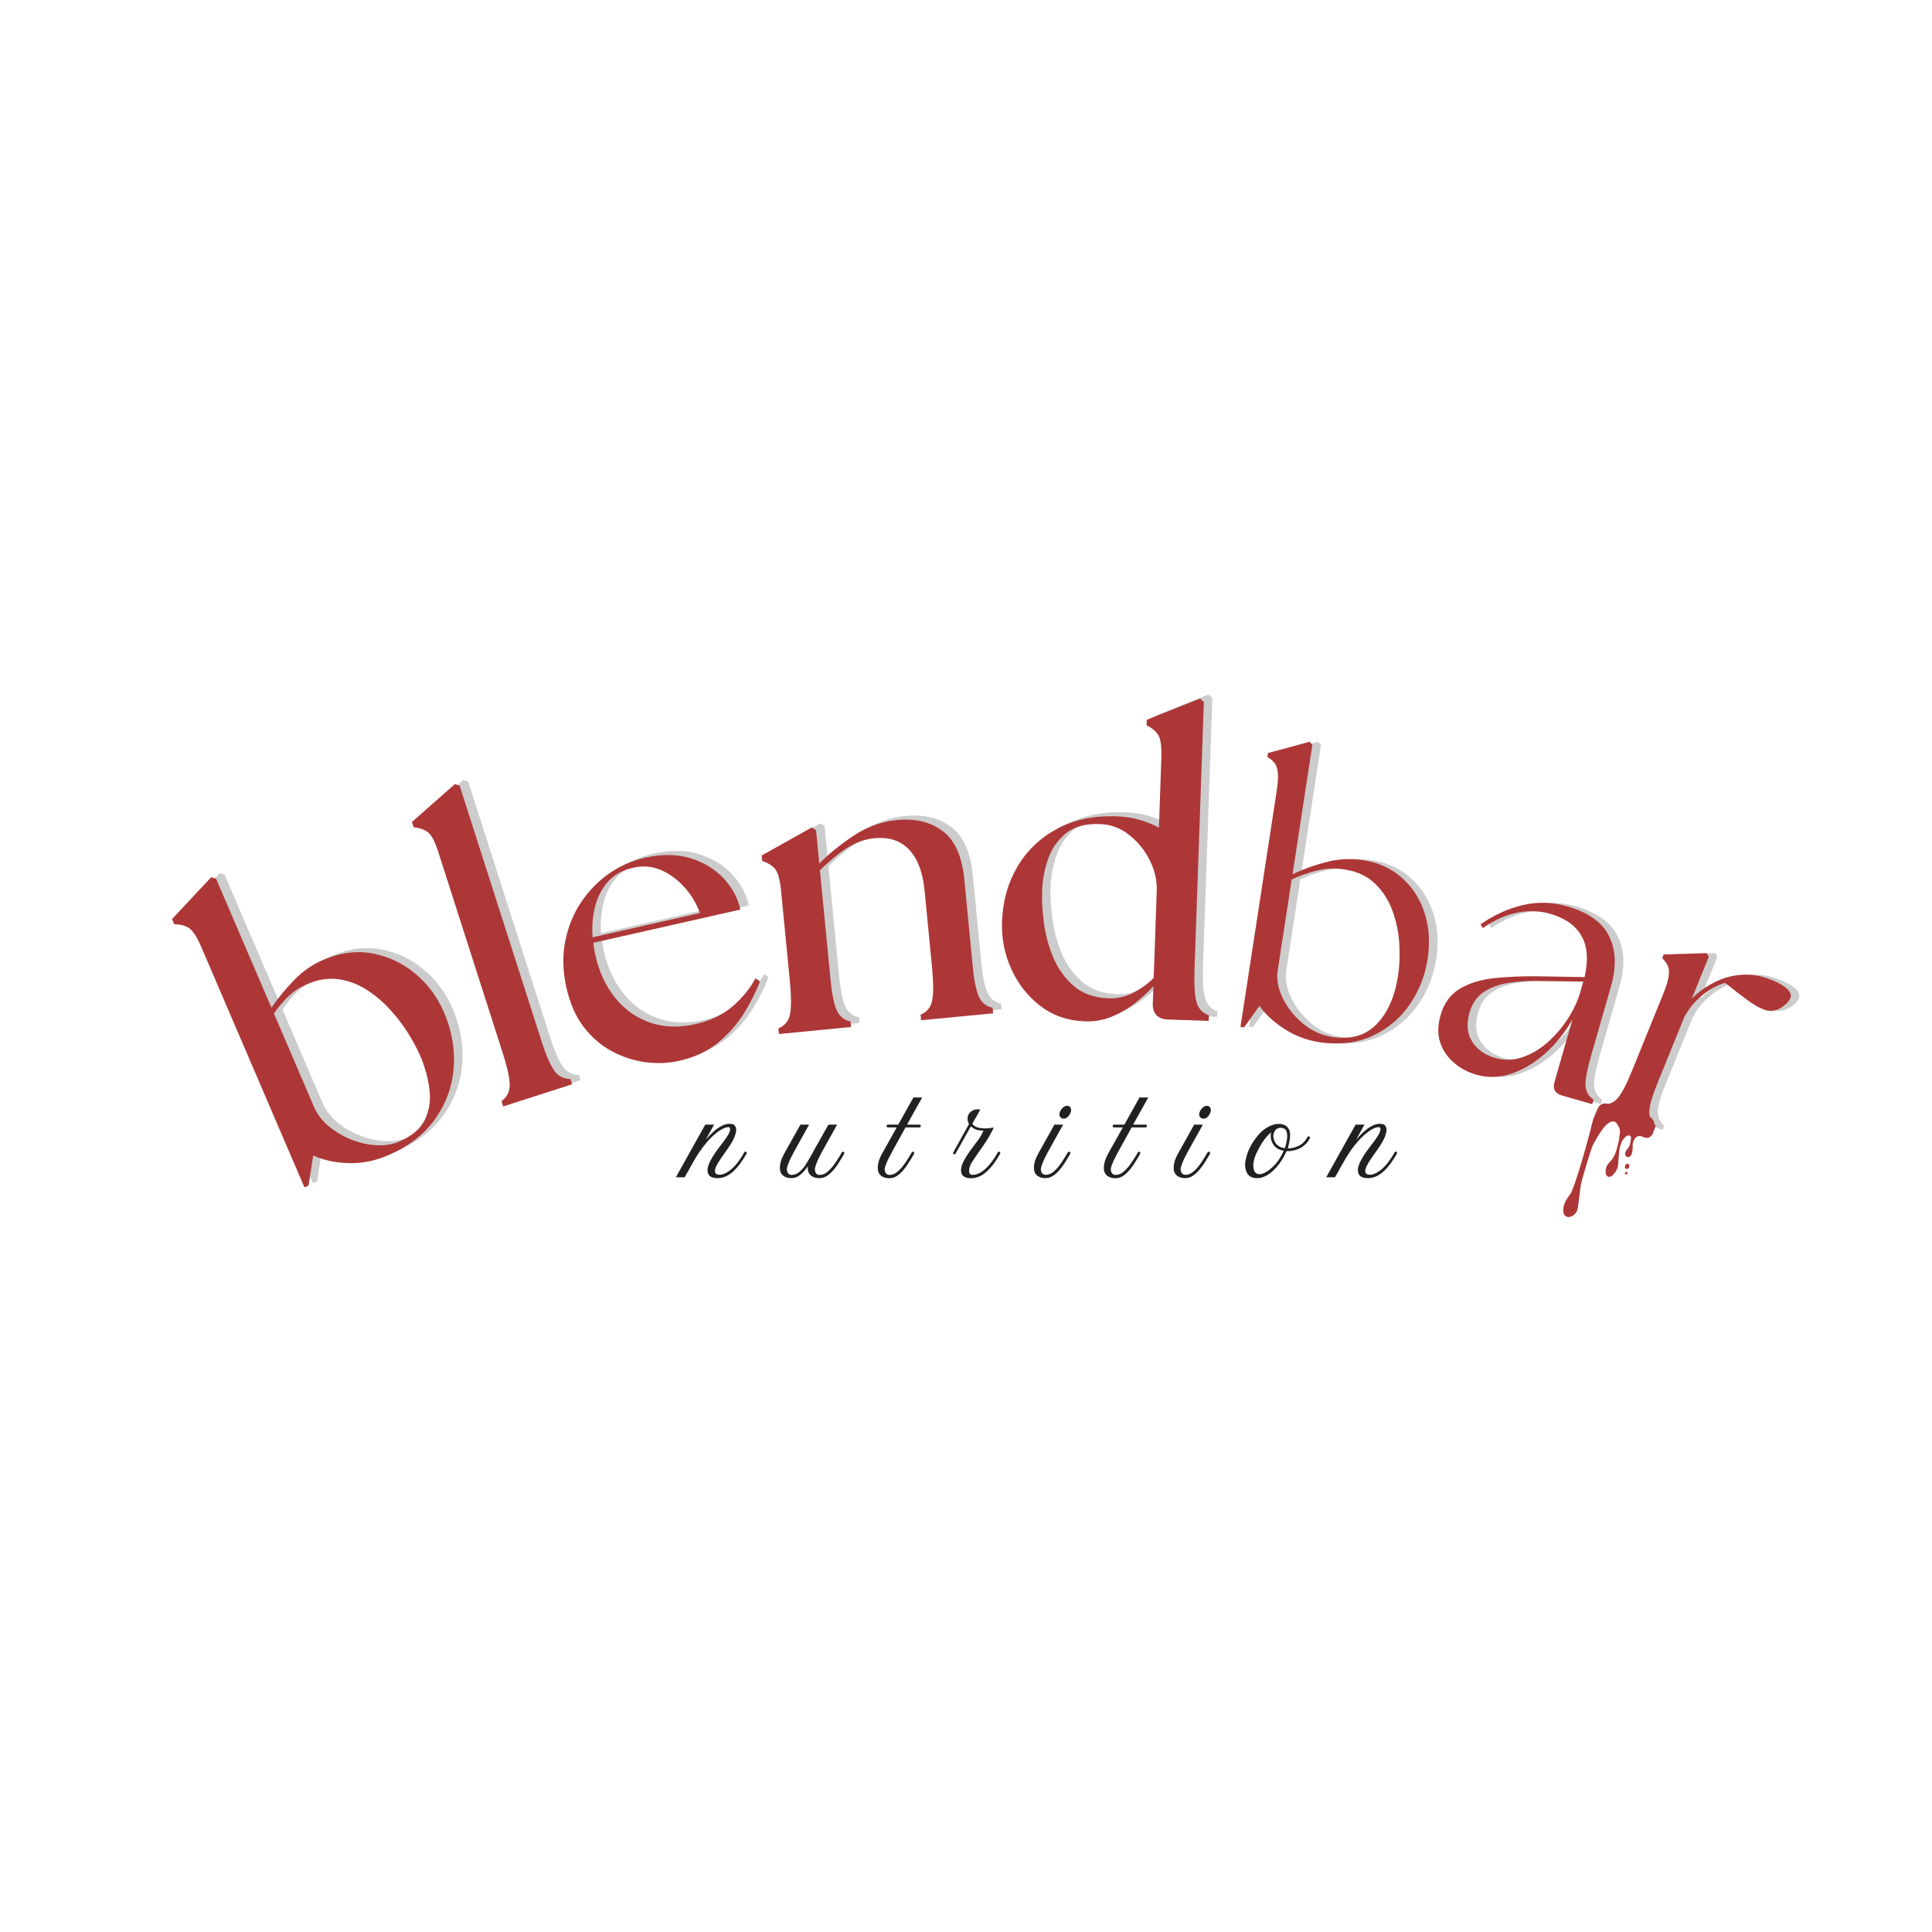 <svg version="1.0" preserveAspectRatio="xMidYMid meet" height="500" viewBox="0 0 375 375" zoomAndPan="magnify" width="500" xmlns:xlink="http://www.w3.org/1999/xlink" xmlns="http://www.w3.org/2000/svg"><defs><filter id="e52255bb1e" height="100%" width="100%" y="0%" x="0%"><feColorMatrix color-interpolation-filters="sRGB" values="0 0 0 0 1 0 0 0 0 1 0 0 0 0 1 0 0 0 1 0"></feColorMatrix></filter><g></g><clipPath id="ce4ade9c9a"><rect height="130" y="0" width="229" x="0"></rect></clipPath><clipPath id="a7b9fe1a79"><rect height="107" y="0" width="136" x="0"></rect></clipPath><mask id="7dfdbecaf8"><g filter="url(#e52255bb1e)"><rect fill-opacity="0.87" height="450" y="-37.5" fill="#000000" width="450" x="-37.5"></rect></g></mask><clipPath id="f0c07312b5"><path clip-rule="nonzero" d="M 0.359 22 L 1 22 L 1 23 L 0.359 23 Z M 0.359 22"></path></clipPath><clipPath id="3df6036b09"><rect height="43" y="0" width="162" x="0"></rect></clipPath><clipPath id="ccf5dfdd67"><path clip-rule="nonzero" d="M 303 214 L 322 214 L 322 237 L 303 237 Z M 303 214"></path></clipPath><clipPath id="8142735d43"><path clip-rule="nonzero" d="M 310.41 213.32 L 321.781 217.156 L 314.113 239.898 L 302.742 236.062 Z M 310.41 213.32"></path></clipPath><clipPath id="b8051e1a9c"><path clip-rule="nonzero" d="M 310.41 213.32 L 321.781 217.156 L 314.113 239.898 L 302.742 236.062 Z M 310.41 213.32"></path></clipPath><clipPath id="86e3814ed1"><path clip-rule="nonzero" d="M 315 225 L 317 225 L 317 227 L 315 227 Z M 315 225"></path></clipPath><clipPath id="f982c9e9b3"><path clip-rule="nonzero" d="M 310.41 213.32 L 321.781 217.156 L 314.113 239.898 L 302.742 236.062 Z M 310.41 213.32"></path></clipPath><clipPath id="c41bb13373"><path clip-rule="nonzero" d="M 310.41 213.32 L 321.781 217.156 L 314.113 239.898 L 302.742 236.062 Z M 310.41 213.32"></path></clipPath><clipPath id="1d55490052"><path clip-rule="nonzero" d="M 315 227 L 316 227 L 316 228 L 315 228 Z M 315 227"></path></clipPath><clipPath id="061ef25864"><path clip-rule="nonzero" d="M 310.41 213.32 L 321.781 217.156 L 314.113 239.898 L 302.742 236.062 Z M 310.41 213.32"></path></clipPath><clipPath id="0c351c7604"><path clip-rule="nonzero" d="M 310.41 213.32 L 321.781 217.156 L 314.113 239.898 L 302.742 236.062 Z M 310.41 213.32"></path></clipPath></defs><g transform="matrix(1, 0, 0, 1, 26, 121)"><g clip-path="url(#ce4ade9c9a)"><g fill-opacity="0.2" fill="#000000"><g transform="translate(30.133, 110.654)"><g><path d="M 20.844 -8.203 C 18.281 -7.109 15.707 -6.602 13.125 -6.688 C 10.539 -6.77 8.27 -7.266 6.312 -8.172 L 5.406 -2.312 L 4.609 -1.984 L -15.391 -48.594 C -16.285 -50.676 -17.125 -51.941 -17.906 -52.391 C -18.695 -52.836 -19.617 -53.062 -20.672 -53.062 L -21.094 -54.047 L -13.5 -62.172 L -12.547 -61.906 L -1.797 -36.859 C -0.484 -38.773 1 -40.578 2.656 -42.266 C 4.312 -43.953 6.156 -45.234 8.188 -46.109 C 11.539 -47.547 14.77 -47.969 17.875 -47.375 C 20.988 -46.781 23.754 -45.461 26.172 -43.422 C 28.598 -41.379 30.441 -38.883 31.703 -35.938 C 33.242 -32.352 33.867 -28.75 33.578 -25.125 C 33.285 -21.5 32.07 -18.191 29.938 -15.203 C 27.801 -12.223 24.77 -9.891 20.844 -8.203 Z M 6.484 -17.562 C 7.078 -16.188 8.008 -14.961 9.281 -13.891 C 10.551 -12.816 11.988 -11.953 13.594 -11.297 C 15.195 -10.648 16.828 -10.273 18.484 -10.172 C 20.148 -10.066 21.648 -10.297 22.984 -10.859 C 25.484 -11.93 27.16 -13.367 28.016 -15.172 C 28.867 -16.973 29.148 -18.957 28.859 -21.125 C 28.578 -23.289 27.977 -25.441 27.062 -27.578 C 26.508 -28.848 25.738 -30.281 24.75 -31.875 C 23.758 -33.469 22.57 -35.02 21.188 -36.531 C 19.812 -38.039 18.281 -39.328 16.594 -40.391 C 14.906 -41.461 13.094 -42.129 11.156 -42.391 C 9.227 -42.648 7.203 -42.32 5.078 -41.406 C 3.754 -40.844 2.57 -40.07 1.531 -39.094 C 0.5 -38.113 -0.445 -36.992 -1.312 -35.734 Z M 6.484 -17.562"></path></g></g></g><g fill-opacity="0.2" fill="#000000"><g transform="translate(71.114, 93.666)"><g><path d="M 2.203 -0.703 L 1.875 -1.734 C 2.977 -2.523 3.508 -3.602 3.469 -4.969 C 3.438 -6.344 2.992 -8.352 2.141 -11 L -10.344 -49.953 C -11.031 -52.117 -11.738 -53.457 -12.469 -53.969 C -13.207 -54.488 -14.109 -54.797 -15.172 -54.891 L -15.5 -55.922 L -7.156 -63.281 L -6.234 -62.938 L 9.641 -13.391 C 10.492 -10.742 11.305 -8.852 12.078 -7.719 C 12.848 -6.594 13.906 -6.031 15.25 -6.031 L 15.578 -5 Z M 2.203 -0.703"></path></g></g></g><g fill-opacity="0.2" fill="#000000"><g transform="translate(87.218, 87.905)"><g><path d="M 20.344 -3.812 C 18.238 -3.332 16.062 -3.234 13.812 -3.516 C 11.562 -3.805 9.383 -4.504 7.281 -5.609 C 5.188 -6.711 3.352 -8.273 1.781 -10.297 C 0.219 -12.316 -0.91 -14.859 -1.609 -17.922 C -2.336 -21.141 -2.422 -24.156 -1.859 -26.969 C -1.305 -29.789 -0.285 -32.316 1.203 -34.547 C 2.703 -36.785 4.508 -38.645 6.625 -40.125 C 8.75 -41.602 11.039 -42.625 13.5 -43.188 C 16.914 -43.957 19.93 -43.926 22.547 -43.094 C 25.16 -42.258 27.289 -40.945 28.938 -39.156 C 30.582 -37.363 31.648 -35.363 32.141 -33.156 L 3.609 -26.703 C 3.648 -26.285 3.703 -25.875 3.766 -25.469 C 3.836 -25.062 3.914 -24.66 4 -24.266 C 4.738 -20.992 6.039 -18.219 7.906 -15.938 C 9.77 -13.664 12.031 -12.082 14.688 -11.188 C 17.344 -10.289 20.254 -10.203 23.422 -10.922 C 26.223 -11.547 28.578 -12.656 30.484 -14.25 C 32.398 -15.844 33.93 -17.695 35.078 -19.812 L 35.938 -19.219 C 35.176 -17.195 34.141 -15.129 32.828 -13.016 C 31.516 -10.898 29.832 -9 27.781 -7.312 C 25.738 -5.633 23.258 -4.469 20.344 -3.812 Z M 3.453 -27.766 L 24.297 -32.484 C 23.547 -34.473 22.488 -36.195 21.125 -37.656 C 19.758 -39.125 18.25 -40.195 16.594 -40.875 C 14.938 -41.551 13.227 -41.691 11.469 -41.297 C 9.352 -40.867 7.68 -39.961 6.453 -38.578 C 5.234 -37.203 4.391 -35.566 3.922 -33.672 C 3.461 -31.773 3.305 -29.805 3.453 -27.766 Z M 3.453 -27.766"></path></g></g></g><g fill-opacity="0.2" fill="#000000"><g transform="translate(124.704, 79.111)"><g><path d="M 2.141 -0.203 L 2.031 -1.281 C 3.289 -1.812 4.047 -2.75 4.297 -4.094 C 4.547 -5.438 4.539 -7.492 4.281 -10.266 L 2.562 -27.938 C 2.352 -30.188 1.941 -31.645 1.328 -32.312 C 0.723 -32.977 -0.086 -33.469 -1.109 -33.781 L -1.203 -34.859 L 8.516 -40.297 L 9.344 -39.766 L 9.969 -33.297 C 11.906 -35.242 14.16 -37.066 16.734 -38.766 C 19.305 -40.461 22.078 -41.453 25.047 -41.734 C 28.586 -42.078 31.539 -41.367 33.906 -39.609 C 36.281 -37.848 37.688 -34.711 38.125 -30.203 L 39.719 -13.688 C 39.977 -10.914 40.363 -8.895 40.875 -7.625 C 41.395 -6.352 42.305 -5.578 43.609 -5.297 L 43.719 -4.219 L 29.734 -2.875 L 29.625 -3.953 C 30.883 -4.484 31.641 -5.422 31.891 -6.766 C 32.141 -8.109 32.133 -10.164 31.875 -12.938 L 30.406 -28.078 C 30.07 -31.555 29.082 -34.18 27.438 -35.953 C 25.789 -37.734 23.531 -38.484 20.656 -38.203 C 18.875 -38.035 17.148 -37.43 15.484 -36.391 C 13.828 -35.348 12.031 -33.883 10.094 -32 L 12.125 -11.031 C 12.383 -8.258 12.77 -6.238 13.281 -4.969 C 13.801 -3.695 14.719 -2.922 16.031 -2.641 L 16.141 -1.562 Z M 2.141 -0.203"></path></g></g></g><g fill-opacity="0.2" fill="#000000"><g transform="translate(167.13, 74.857)"><g><path d="M 18.797 1.578 C 15.547 1.41 12.719 0.383 10.312 -1.5 C 7.914 -3.383 6.07 -5.766 4.781 -8.641 C 3.488 -11.516 2.898 -14.547 3.016 -17.734 C 3.148 -21.703 4.133 -25.25 5.969 -28.375 C 7.801 -31.508 10.359 -33.969 13.641 -35.75 C 16.922 -37.539 20.801 -38.359 25.281 -38.203 C 26.926 -38.141 28.426 -37.906 29.781 -37.5 C 31.133 -37.102 32.363 -36.602 33.469 -36 L 33.938 -49.562 C 34.008 -51.832 33.789 -53.336 33.281 -54.078 C 32.77 -54.816 32.035 -55.41 31.078 -55.859 L 31.109 -56.938 L 41.438 -61.062 L 42.188 -60.422 L 40.375 -8.422 C 40.281 -5.641 40.398 -3.582 40.734 -2.25 C 41.078 -0.926 41.883 -0.035 43.156 0.422 L 43.125 1.5 L 35.266 1.234 C 33.203 1.16 32.207 0.094 32.281 -1.969 L 32.391 -5.203 C 31.379 -4.109 30.188 -3.02 28.812 -1.938 C 27.438 -0.852 25.91 0.031 24.234 0.719 C 22.555 1.406 20.742 1.691 18.797 1.578 Z M 10.797 -23.734 C 10.723 -21.879 10.844 -19.785 11.156 -17.453 C 11.469 -15.117 12.082 -12.867 13 -10.703 C 13.926 -8.547 15.25 -6.727 16.969 -5.25 C 18.695 -3.77 20.953 -2.977 23.734 -2.875 C 25.43 -2.82 27.016 -3.18 28.484 -3.953 C 29.961 -4.723 31.285 -5.68 32.453 -6.828 L 33.047 -23.875 C 33.109 -25.781 32.66 -27.703 31.703 -29.641 C 30.742 -31.578 29.422 -33.219 27.734 -34.562 C 26.055 -35.914 24.133 -36.629 21.969 -36.703 C 19.133 -36.797 16.926 -36.176 15.344 -34.844 C 13.758 -33.52 12.617 -31.848 11.922 -29.828 C 11.234 -27.816 10.859 -25.785 10.797 -23.734 Z M 10.797 -23.734"></path></g></g></g><g fill-opacity="1" fill="#ad3737"><g transform="translate(28.481, 111.449)"><g><path d="M 20.844 -8.203 C 18.281 -7.109 15.707 -6.602 13.125 -6.688 C 10.539 -6.77 8.27 -7.266 6.312 -8.172 L 5.406 -2.312 L 4.609 -1.984 L -15.391 -48.594 C -16.285 -50.676 -17.125 -51.941 -17.906 -52.391 C -18.695 -52.836 -19.617 -53.062 -20.672 -53.062 L -21.094 -54.047 L -13.5 -62.172 L -12.547 -61.906 L -1.797 -36.859 C -0.484 -38.773 1 -40.578 2.656 -42.266 C 4.312 -43.953 6.156 -45.234 8.188 -46.109 C 11.539 -47.547 14.77 -47.969 17.875 -47.375 C 20.988 -46.781 23.754 -45.461 26.172 -43.422 C 28.598 -41.379 30.441 -38.883 31.703 -35.938 C 33.242 -32.352 33.867 -28.75 33.578 -25.125 C 33.285 -21.5 32.07 -18.191 29.938 -15.203 C 27.801 -12.223 24.77 -9.891 20.844 -8.203 Z M 6.484 -17.562 C 7.078 -16.188 8.008 -14.961 9.281 -13.891 C 10.551 -12.816 11.988 -11.953 13.594 -11.297 C 15.195 -10.648 16.828 -10.273 18.484 -10.172 C 20.148 -10.066 21.648 -10.297 22.984 -10.859 C 25.484 -11.93 27.16 -13.367 28.016 -15.172 C 28.867 -16.973 29.148 -18.957 28.859 -21.125 C 28.578 -23.289 27.977 -25.441 27.062 -27.578 C 26.508 -28.848 25.738 -30.281 24.75 -31.875 C 23.758 -33.469 22.57 -35.02 21.188 -36.531 C 19.812 -38.039 18.281 -39.328 16.594 -40.391 C 14.906 -41.461 13.094 -42.129 11.156 -42.391 C 9.227 -42.648 7.203 -42.32 5.078 -41.406 C 3.754 -40.844 2.57 -40.07 1.531 -39.094 C 0.5 -38.113 -0.445 -36.992 -1.312 -35.734 Z M 6.484 -17.562"></path></g></g></g><g fill-opacity="1" fill="#ad3737"><g transform="translate(69.462, 94.462)"><g><path d="M 2.203 -0.703 L 1.875 -1.734 C 2.977 -2.523 3.508 -3.602 3.469 -4.969 C 3.438 -6.344 2.992 -8.352 2.141 -11 L -10.344 -49.953 C -11.031 -52.117 -11.738 -53.457 -12.469 -53.969 C -13.207 -54.488 -14.109 -54.797 -15.172 -54.891 L -15.5 -55.922 L -7.156 -63.281 L -6.234 -62.938 L 9.641 -13.391 C 10.492 -10.742 11.305 -8.852 12.078 -7.719 C 12.848 -6.594 13.906 -6.031 15.25 -6.031 L 15.578 -5 Z M 2.203 -0.703"></path></g></g></g><g fill-opacity="1" fill="#ad3737"><g transform="translate(85.566, 88.7)"><g><path d="M 20.344 -3.812 C 18.238 -3.332 16.062 -3.234 13.812 -3.516 C 11.562 -3.805 9.383 -4.504 7.281 -5.609 C 5.188 -6.711 3.352 -8.273 1.781 -10.297 C 0.219 -12.316 -0.91 -14.859 -1.609 -17.922 C -2.336 -21.141 -2.422 -24.156 -1.859 -26.969 C -1.305 -29.789 -0.285 -32.316 1.203 -34.547 C 2.703 -36.785 4.508 -38.645 6.625 -40.125 C 8.75 -41.602 11.039 -42.625 13.5 -43.188 C 16.914 -43.957 19.93 -43.926 22.547 -43.094 C 25.16 -42.258 27.289 -40.945 28.938 -39.156 C 30.582 -37.363 31.648 -35.363 32.141 -33.156 L 3.609 -26.703 C 3.648 -26.285 3.703 -25.875 3.766 -25.469 C 3.836 -25.062 3.914 -24.66 4 -24.266 C 4.738 -20.992 6.039 -18.219 7.906 -15.938 C 9.77 -13.664 12.031 -12.082 14.688 -11.188 C 17.344 -10.289 20.254 -10.203 23.422 -10.922 C 26.223 -11.547 28.578 -12.656 30.484 -14.25 C 32.398 -15.844 33.93 -17.695 35.078 -19.812 L 35.938 -19.219 C 35.176 -17.195 34.141 -15.129 32.828 -13.016 C 31.516 -10.898 29.832 -9 27.781 -7.312 C 25.738 -5.633 23.258 -4.469 20.344 -3.812 Z M 3.453 -27.766 L 24.297 -32.484 C 23.547 -34.473 22.488 -36.195 21.125 -37.656 C 19.758 -39.125 18.25 -40.195 16.594 -40.875 C 14.938 -41.551 13.227 -41.691 11.469 -41.297 C 9.352 -40.867 7.68 -39.961 6.453 -38.578 C 5.234 -37.203 4.391 -35.566 3.922 -33.672 C 3.461 -31.773 3.305 -29.805 3.453 -27.766 Z M 3.453 -27.766"></path></g></g></g><g fill-opacity="1" fill="#ad3737"><g transform="translate(123.052, 79.906)"><g><path d="M 2.141 -0.203 L 2.031 -1.281 C 3.289 -1.812 4.047 -2.75 4.297 -4.094 C 4.547 -5.438 4.539 -7.492 4.281 -10.266 L 2.562 -27.938 C 2.352 -30.188 1.941 -31.645 1.328 -32.312 C 0.723 -32.977 -0.086 -33.469 -1.109 -33.781 L -1.203 -34.859 L 8.516 -40.297 L 9.344 -39.766 L 9.969 -33.297 C 11.906 -35.242 14.16 -37.066 16.734 -38.766 C 19.305 -40.461 22.078 -41.453 25.047 -41.734 C 28.586 -42.078 31.539 -41.367 33.906 -39.609 C 36.281 -37.848 37.688 -34.711 38.125 -30.203 L 39.719 -13.688 C 39.977 -10.914 40.363 -8.895 40.875 -7.625 C 41.395 -6.352 42.305 -5.578 43.609 -5.297 L 43.719 -4.219 L 29.734 -2.875 L 29.625 -3.953 C 30.883 -4.484 31.641 -5.422 31.891 -6.766 C 32.141 -8.109 32.133 -10.164 31.875 -12.938 L 30.406 -28.078 C 30.07 -31.555 29.082 -34.18 27.438 -35.953 C 25.789 -37.734 23.531 -38.484 20.656 -38.203 C 18.875 -38.035 17.148 -37.43 15.484 -36.391 C 13.828 -35.348 12.031 -33.883 10.094 -32 L 12.125 -11.031 C 12.383 -8.258 12.77 -6.238 13.281 -4.969 C 13.801 -3.695 14.719 -2.922 16.031 -2.641 L 16.141 -1.562 Z M 2.141 -0.203"></path></g></g></g><g fill-opacity="1" fill="#ad3737"><g transform="translate(165.478, 75.652)"><g><path d="M 18.797 1.578 C 15.547 1.41 12.719 0.383 10.312 -1.5 C 7.914 -3.383 6.07 -5.766 4.781 -8.641 C 3.488 -11.516 2.898 -14.547 3.016 -17.734 C 3.148 -21.703 4.133 -25.25 5.969 -28.375 C 7.801 -31.508 10.359 -33.969 13.641 -35.75 C 16.922 -37.539 20.801 -38.359 25.281 -38.203 C 26.926 -38.141 28.426 -37.906 29.781 -37.5 C 31.133 -37.102 32.363 -36.602 33.469 -36 L 33.938 -49.562 C 34.008 -51.832 33.789 -53.336 33.281 -54.078 C 32.77 -54.816 32.035 -55.41 31.078 -55.859 L 31.109 -56.938 L 41.438 -61.062 L 42.188 -60.422 L 40.375 -8.422 C 40.281 -5.641 40.398 -3.582 40.734 -2.25 C 41.078 -0.926 41.883 -0.035 43.156 0.422 L 43.125 1.5 L 35.266 1.234 C 33.203 1.16 32.207 0.094 32.281 -1.969 L 32.391 -5.203 C 31.379 -4.109 30.188 -3.02 28.812 -1.938 C 27.438 -0.852 25.91 0.031 24.234 0.719 C 22.555 1.406 20.742 1.691 18.797 1.578 Z M 10.797 -23.734 C 10.723 -21.879 10.844 -19.785 11.156 -17.453 C 11.469 -15.117 12.082 -12.867 13 -10.703 C 13.926 -8.547 15.25 -6.727 16.969 -5.25 C 18.695 -3.77 20.953 -2.977 23.734 -2.875 C 25.43 -2.82 27.016 -3.18 28.484 -3.953 C 29.961 -4.723 31.285 -5.68 32.453 -6.828 L 33.047 -23.875 C 33.109 -25.781 32.66 -27.703 31.703 -29.641 C 30.742 -31.578 29.422 -33.219 27.734 -34.562 C 26.055 -35.914 24.133 -36.629 21.969 -36.703 C 19.133 -36.797 16.926 -36.176 15.344 -34.844 C 13.758 -33.52 12.617 -31.848 11.922 -29.828 C 11.234 -27.816 10.859 -25.785 10.797 -23.734 Z M 10.797 -23.734"></path></g></g></g></g></g><g transform="matrix(1, 0, 0, 1, 225, 137)"><g clip-path="url(#a7b9fe1a79)"><g fill-opacity="0.2" fill="#000000"><g transform="translate(12.6, 61.549)"><g><path d="M 20.234 3.75 C 17.648 3.352 15.316 2.461 13.234 1.078 C 11.148 -0.305 9.582 -1.77 8.531 -3.312 L 5.547 0.859 L 4.844 0.75 L 11.844 -44.828 C 12.094 -46.441 12.176 -47.672 12.094 -48.516 C 12.02 -49.359 11.816 -49.992 11.484 -50.422 C 11.148 -50.859 10.676 -51.266 10.062 -51.641 L 10.188 -52.391 L 18.25 -54.578 L 18.797 -53.984 L 14.953 -28.875 C 16.984 -29.844 19.172 -30.629 21.516 -31.234 C 23.859 -31.848 26.238 -31.969 28.656 -31.594 C 31.602 -31.145 34.098 -30.016 36.141 -28.203 C 38.191 -26.398 39.664 -24.129 40.562 -21.391 C 41.469 -18.648 41.664 -15.633 41.156 -12.344 C 40.664 -9.156 39.508 -6.234 37.688 -3.578 C 35.863 -0.922 33.469 1.098 30.5 2.484 C 27.539 3.879 24.117 4.301 20.234 3.75 Z M 12.062 -10.141 C 11.812 -8.473 12.133 -6.707 13.031 -4.844 C 13.926 -2.988 15.219 -1.348 16.906 0.078 C 18.602 1.504 20.52 2.383 22.656 2.719 C 26.258 3.27 29.129 2.441 31.266 0.234 C 33.41 -1.973 34.797 -5.086 35.422 -9.109 C 35.723 -11.055 35.805 -13.141 35.672 -15.359 C 35.535 -17.578 35.094 -19.711 34.344 -21.766 C 33.594 -23.828 32.461 -25.586 30.953 -27.047 C 29.453 -28.504 27.477 -29.422 25.031 -29.797 C 23.227 -30.078 21.469 -30.008 19.75 -29.594 C 18.031 -29.176 16.375 -28.594 14.781 -27.844 Z M 12.062 -10.141"></path></g></g></g><g fill-opacity="0.2" fill="#000000"><g transform="translate(51.581, 67.535)"><g><path d="M 28.266 8.094 C 26.91 7.707 26.426 6.836 26.812 5.484 L 30.297 -6.656 C 28.836 -4.094 27.066 -1.891 24.984 -0.047 C 22.91 1.785 20.727 3.086 18.438 3.859 C 16.145 4.629 13.875 4.695 11.625 4.062 C 9.957 3.582 8.5 2.797 7.25 1.703 C 6 0.609 5.117 -0.707 4.609 -2.25 C 4.109 -3.801 4.141 -5.551 4.703 -7.5 C 5.367 -9.832 6.613 -11.539 8.438 -12.625 C 10.258 -13.707 12.461 -14.391 15.047 -14.672 C 17.629 -14.953 20.348 -15.07 23.203 -15.031 L 32.656 -14.875 C 33.414 -18.219 33.207 -20.895 32.031 -22.906 C 30.863 -24.926 28.844 -26.348 25.969 -27.172 C 23.938 -27.754 21.828 -27.832 19.641 -27.406 C 17.453 -26.988 15.207 -25.988 12.906 -24.406 L 12.453 -25.125 C 15.078 -26.945 17.805 -28.191 20.641 -28.859 C 23.484 -29.535 26.367 -29.453 29.297 -28.609 C 33.391 -27.441 36.098 -25.508 37.422 -22.812 C 38.742 -20.125 38.859 -16.867 37.766 -13.047 L 33.891 0.453 C 33.109 3.191 32.758 5.129 32.844 6.266 C 32.938 7.41 33.453 8.289 34.391 8.906 L 34.141 9.781 Z M 10.297 -7.922 C 9.672 -5.723 9.859 -3.859 10.859 -2.328 C 11.859 -0.797 13.32 0.242 15.25 0.797 C 17.051 1.316 18.828 1.273 20.578 0.672 C 22.328 0.078 23.953 -0.879 25.453 -2.203 C 26.953 -3.523 28.258 -5.047 29.375 -6.766 C 30.5 -8.492 31.316 -10.234 31.828 -11.984 L 32.359 -13.875 L 32.406 -14.016 L 23.25 -14.141 C 21.457 -14.16 19.656 -14.031 17.844 -13.75 C 16.031 -13.469 14.453 -12.883 13.109 -12 C 11.766 -11.125 10.828 -9.766 10.297 -7.922 Z M 10.297 -7.922"></path></g></g></g><g fill-opacity="0.2" fill="#000000"><g transform="translate(85.356, 77.313)"><g><path d="M 2.078 0.844 L 2.422 0 C 3.547 0.102 4.488 -0.266 5.25 -1.109 C 6.02 -1.953 6.945 -3.695 8.031 -6.344 L 14.109 -21.312 C 14.723 -22.832 15.086 -24.008 15.203 -24.844 C 15.316 -25.676 15.258 -26.344 15.031 -26.844 C 14.812 -27.344 14.445 -27.848 13.938 -28.359 L 14.234 -29.062 L 22.578 -29.312 L 22.984 -28.609 L 19.688 -20.484 C 20.719 -21.523 21.875 -22.414 23.156 -23.156 C 24.445 -23.906 25.707 -24.43 26.938 -24.734 C 28.238 -25.066 29.566 -25.195 30.922 -25.125 C 32.285 -25.051 33.75 -24.695 35.312 -24.062 C 36.613 -23.531 37.582 -22.957 38.219 -22.344 C 38.852 -21.738 39.051 -21.148 38.812 -20.578 C 38.531 -19.891 37.875 -19.238 36.844 -18.625 C 35.812 -18.008 34.707 -17.941 33.531 -18.422 C 32.664 -18.766 31.633 -19.367 30.438 -20.234 C 29.25 -21.098 27.82 -22.203 26.156 -23.547 C 25.375 -23.348 24.461 -22.941 23.422 -22.328 C 22.391 -21.723 21.426 -20.969 20.531 -20.062 C 19.633 -19.156 18.93 -18.203 18.422 -17.203 L 18.359 -17.219 L 13.109 -4.281 C 12.023 -1.633 11.469 0.254 11.438 1.391 C 11.406 2.535 11.82 3.461 12.688 4.172 L 12.344 5.016 Z M 2.078 0.844"></path></g></g></g><g fill-opacity="1" fill="#ad3737"><g transform="translate(10.933, 61.554)"><g><path d="M 20.234 3.75 C 17.648 3.352 15.316 2.461 13.234 1.078 C 11.148 -0.305 9.582 -1.77 8.531 -3.312 L 5.547 0.859 L 4.844 0.75 L 11.844 -44.828 C 12.094 -46.441 12.176 -47.672 12.094 -48.516 C 12.02 -49.359 11.816 -49.992 11.484 -50.422 C 11.148 -50.859 10.676 -51.266 10.062 -51.641 L 10.188 -52.391 L 18.25 -54.578 L 18.797 -53.984 L 14.953 -28.875 C 16.984 -29.844 19.172 -30.629 21.516 -31.234 C 23.859 -31.848 26.238 -31.969 28.656 -31.594 C 31.602 -31.145 34.098 -30.016 36.141 -28.203 C 38.191 -26.398 39.664 -24.129 40.562 -21.391 C 41.469 -18.648 41.664 -15.633 41.156 -12.344 C 40.664 -9.156 39.508 -6.234 37.688 -3.578 C 35.863 -0.922 33.469 1.098 30.5 2.484 C 27.539 3.879 24.117 4.301 20.234 3.75 Z M 12.062 -10.141 C 11.812 -8.473 12.133 -6.707 13.031 -4.844 C 13.926 -2.988 15.219 -1.348 16.906 0.078 C 18.602 1.504 20.52 2.383 22.656 2.719 C 26.258 3.27 29.129 2.441 31.266 0.234 C 33.41 -1.973 34.797 -5.086 35.422 -9.109 C 35.723 -11.055 35.805 -13.141 35.672 -15.359 C 35.535 -17.578 35.094 -19.711 34.344 -21.766 C 33.594 -23.828 32.461 -25.586 30.953 -27.047 C 29.453 -28.504 27.477 -29.422 25.031 -29.797 C 23.227 -30.078 21.469 -30.008 19.75 -29.594 C 18.031 -29.176 16.375 -28.594 14.781 -27.844 Z M 12.062 -10.141"></path></g></g></g><g fill-opacity="1" fill="#ad3737"><g transform="translate(49.914, 67.539)"><g><path d="M 28.266 8.094 C 26.91 7.707 26.426 6.836 26.812 5.484 L 30.297 -6.656 C 28.836 -4.094 27.066 -1.891 24.984 -0.047 C 22.91 1.785 20.727 3.086 18.438 3.859 C 16.145 4.629 13.875 4.695 11.625 4.062 C 9.957 3.582 8.5 2.797 7.25 1.703 C 6 0.609 5.117 -0.707 4.609 -2.25 C 4.109 -3.801 4.141 -5.551 4.703 -7.5 C 5.367 -9.832 6.613 -11.539 8.438 -12.625 C 10.258 -13.707 12.461 -14.391 15.047 -14.672 C 17.629 -14.953 20.348 -15.07 23.203 -15.031 L 32.656 -14.875 C 33.414 -18.219 33.207 -20.895 32.031 -22.906 C 30.863 -24.926 28.844 -26.348 25.969 -27.172 C 23.938 -27.754 21.828 -27.832 19.641 -27.406 C 17.453 -26.988 15.207 -25.988 12.906 -24.406 L 12.453 -25.125 C 15.078 -26.945 17.805 -28.191 20.641 -28.859 C 23.484 -29.535 26.367 -29.453 29.297 -28.609 C 33.391 -27.441 36.098 -25.508 37.422 -22.812 C 38.742 -20.125 38.859 -16.867 37.766 -13.047 L 33.891 0.453 C 33.109 3.191 32.758 5.129 32.844 6.266 C 32.938 7.41 33.453 8.289 34.391 8.906 L 34.141 9.781 Z M 10.297 -7.922 C 9.672 -5.723 9.859 -3.859 10.859 -2.328 C 11.859 -0.797 13.32 0.242 15.25 0.797 C 17.051 1.316 18.828 1.273 20.578 0.672 C 22.328 0.078 23.953 -0.879 25.453 -2.203 C 26.953 -3.523 28.258 -5.047 29.375 -6.766 C 30.5 -8.492 31.316 -10.234 31.828 -11.984 L 32.359 -13.875 L 32.406 -14.016 L 23.25 -14.141 C 21.457 -14.16 19.656 -14.031 17.844 -13.75 C 16.031 -13.469 14.453 -12.883 13.109 -12 C 11.766 -11.125 10.828 -9.766 10.297 -7.922 Z M 10.297 -7.922"></path></g></g></g><g fill-opacity="1" fill="#ad3737"><g transform="translate(83.689, 77.318)"><g><path d="M 2.078 0.844 L 2.422 0 C 3.547 0.102 4.488 -0.266 5.25 -1.109 C 6.02 -1.953 6.945 -3.695 8.031 -6.344 L 14.109 -21.312 C 14.723 -22.832 15.086 -24.008 15.203 -24.844 C 15.316 -25.676 15.258 -26.344 15.031 -26.844 C 14.812 -27.344 14.445 -27.848 13.938 -28.359 L 14.234 -29.062 L 22.578 -29.312 L 22.984 -28.609 L 19.688 -20.484 C 20.719 -21.523 21.875 -22.414 23.156 -23.156 C 24.445 -23.906 25.707 -24.43 26.938 -24.734 C 28.238 -25.066 29.566 -25.195 30.922 -25.125 C 32.285 -25.051 33.75 -24.695 35.312 -24.062 C 36.613 -23.531 37.582 -22.957 38.219 -22.344 C 38.852 -21.738 39.051 -21.148 38.812 -20.578 C 38.531 -19.891 37.875 -19.238 36.844 -18.625 C 35.812 -18.008 34.707 -17.941 33.531 -18.422 C 32.664 -18.766 31.633 -19.367 30.438 -20.234 C 29.25 -21.098 27.82 -22.203 26.156 -23.547 C 25.375 -23.348 24.461 -22.941 23.422 -22.328 C 22.391 -21.723 21.426 -20.969 20.531 -20.062 C 19.633 -19.156 18.93 -18.203 18.422 -17.203 L 18.359 -17.219 L 13.109 -4.281 C 12.023 -1.633 11.469 0.254 11.438 1.391 C 11.406 2.535 11.82 3.461 12.688 4.172 L 12.344 5.016 Z M 2.078 0.844"></path></g></g></g></g></g><g mask="url(#7dfdbecaf8)"><g transform="matrix(1, 0, 0, 1, 117, 206)"><g clip-path="url(#3df6036b09)"><g clip-path="url(#f0c07312b5)"><g fill-opacity="1" fill="#000000"><g transform="translate(0.922, 22.677)"><g></g></g></g></g><g fill-opacity="1" fill="#000000"><g transform="translate(14.188, 22.677)"><g><path d="M 13.641 -5.109 C 13.711 -5.066 13.75 -4.988 13.75 -4.875 C 13.75 -4.82 13.742 -4.785 13.734 -4.766 C 12.848 -3.203 11.941 -2.016 11.016 -1.203 C 10.098 -0.398 9.125 0 8.094 0 C 7.625 0 7.238 -0.066 6.938 -0.203 C 6.645 -0.336 6.441 -0.52 6.328 -0.75 C 6.203 -0.977 6.141 -1.238 6.141 -1.531 C 6.141 -2.051 6.336 -2.688 6.734 -3.438 C 7.129 -4.195 7.707 -5.07 8.469 -6.062 L 8.688 -6.344 C 8.926 -6.656 9.188 -7.004 9.469 -7.391 C 9.758 -7.785 10.008 -8.172 10.219 -8.547 C 10.426 -8.93 10.531 -9.254 10.531 -9.516 C 10.531 -9.773 10.398 -9.906 10.141 -9.906 C 10.109 -9.906 10.07 -9.898 10.031 -9.891 C 10 -9.891 9.973 -9.891 9.953 -9.891 C 9.691 -9.848 9.422 -9.754 9.141 -9.609 C 8.867 -9.473 8.586 -9.305 8.297 -9.109 C 7.504 -8.523 6.789 -7.867 6.156 -7.141 C 5.531 -6.422 5 -5.727 4.562 -5.062 C 4.125 -4.406 3.797 -3.883 3.578 -3.5 C 3.578 -3.5 3.562 -3.473 3.531 -3.422 C 3.508 -3.367 3.441 -3.242 3.328 -3.047 C 3.223 -2.848 3.039 -2.523 2.781 -2.078 C 2.531 -1.629 2.172 -0.992 1.703 -0.172 L 0 -0.172 L 5.703 -10.391 L 7.422 -10.391 L 5.812 -7.484 C 6.27 -8.016 6.754 -8.516 7.266 -8.984 C 7.773 -9.453 8.297 -9.828 8.828 -10.109 C 9.359 -10.398 9.879 -10.547 10.391 -10.547 C 10.609 -10.547 10.82 -10.52 11.031 -10.469 C 11.238 -10.414 11.395 -10.289 11.5 -10.094 C 11.57 -10 11.625 -9.891 11.656 -9.766 C 11.688 -9.648 11.703 -9.508 11.703 -9.344 C 11.703 -8.988 11.582 -8.516 11.344 -7.922 C 11.113 -7.336 10.695 -6.617 10.094 -5.766 C 9.695 -5.191 9.273 -4.586 8.828 -3.953 C 8.391 -3.328 8.051 -2.77 7.812 -2.281 C 7.656 -1.938 7.578 -1.645 7.578 -1.406 C 7.578 -1.145 7.656 -0.953 7.812 -0.828 C 7.977 -0.711 8.195 -0.656 8.469 -0.656 C 8.738 -0.656 9.047 -0.723 9.391 -0.859 C 9.734 -0.992 10.078 -1.191 10.422 -1.453 C 10.91 -1.816 11.391 -2.289 11.859 -2.875 C 12.336 -3.469 12.805 -4.176 13.266 -5 C 13.316 -5.102 13.391 -5.156 13.484 -5.156 C 13.523 -5.156 13.578 -5.141 13.641 -5.109 Z M 13.641 -5.109"></path></g></g></g><g fill-opacity="1" fill="#000000"><g transform="translate(34.36, 22.677)"><g><path d="M 12.391 -5.109 C 12.484 -5.055 12.531 -4.977 12.531 -4.875 C 12.531 -4.832 12.52 -4.785 12.5 -4.734 C 12.07 -3.973 11.613 -3.227 11.125 -2.5 C 10.633 -1.77 10.102 -1.172 9.531 -0.703 C 8.969 -0.234 8.348 0 7.672 0 C 6.992 0 6.445 -0.172 6.031 -0.516 C 5.625 -0.859 5.422 -1.367 5.422 -2.047 C 5.422 -2.086 5.422 -2.129 5.422 -2.172 C 5.43 -2.223 5.438 -2.27 5.438 -2.312 C 5 -1.656 4.516 -1.102 3.984 -0.656 C 3.461 -0.219 2.883 0 2.25 0 C 1.57 0 1.031 -0.172 0.625 -0.516 C 0.219 -0.859 0.016 -1.363 0.016 -2.031 C 0.016 -2.414 0.086 -2.852 0.234 -3.344 C 0.391 -3.832 0.633 -4.375 0.969 -4.969 L 4 -10.391 L 5.688 -10.391 L 2.75 -5.109 C 2.363 -4.391 2.055 -3.77 1.828 -3.25 C 1.598 -2.727 1.453 -2.285 1.391 -1.922 C 1.391 -1.891 1.383 -1.859 1.375 -1.828 C 1.363 -1.797 1.359 -1.758 1.359 -1.719 C 1.359 -1.52 1.414 -1.301 1.531 -1.062 C 1.645 -0.832 1.852 -0.691 2.156 -0.641 C 2.195 -0.629 2.266 -0.625 2.359 -0.625 C 2.586 -0.625 2.852 -0.688 3.156 -0.812 C 3.469 -0.945 3.801 -1.188 4.156 -1.531 C 4.438 -1.801 4.688 -2.098 4.906 -2.422 C 5.125 -2.754 5.344 -3.113 5.562 -3.5 L 6.234 -4.656 C 6.254 -4.707 6.281 -4.754 6.312 -4.797 C 6.352 -4.848 6.379 -4.906 6.391 -4.969 L 9.438 -10.391 L 11.125 -10.391 L 8.188 -5.109 C 7.801 -4.391 7.492 -3.77 7.266 -3.25 C 7.047 -2.727 6.898 -2.285 6.828 -1.922 C 6.816 -1.879 6.812 -1.805 6.812 -1.703 C 6.812 -1.504 6.859 -1.289 6.953 -1.062 C 7.055 -0.832 7.266 -0.691 7.578 -0.641 C 7.617 -0.629 7.691 -0.625 7.797 -0.625 C 8.035 -0.625 8.305 -0.688 8.609 -0.812 C 8.91 -0.945 9.234 -1.188 9.578 -1.531 C 10.016 -1.945 10.438 -2.457 10.844 -3.062 C 11.25 -3.664 11.648 -4.312 12.047 -5 C 12.109 -5.082 12.18 -5.125 12.266 -5.125 C 12.316 -5.125 12.359 -5.117 12.391 -5.109 Z M 12.391 -5.109"></path></g></g></g><g fill-opacity="1" fill="#000000"><g transform="translate(53.352, 22.677)"><g><path d="M 8.109 -10.391 C 8.285 -10.391 8.375 -10.297 8.375 -10.109 C 8.375 -9.93 8.285 -9.844 8.109 -9.844 L 5.406 -9.844 L 2.797 -5.109 C 2.41 -4.391 2.094 -3.766 1.844 -3.234 C 1.602 -2.703 1.453 -2.258 1.391 -1.906 C 1.391 -1.875 1.383 -1.844 1.375 -1.812 C 1.363 -1.781 1.359 -1.742 1.359 -1.703 C 1.359 -1.504 1.414 -1.289 1.531 -1.062 C 1.645 -0.832 1.852 -0.691 2.156 -0.641 C 2.195 -0.629 2.266 -0.625 2.359 -0.625 C 2.586 -0.625 2.859 -0.688 3.172 -0.812 C 3.484 -0.945 3.812 -1.188 4.156 -1.531 C 4.594 -1.945 5.016 -2.457 5.422 -3.062 C 5.836 -3.664 6.238 -4.312 6.625 -5 C 6.664 -5.082 6.738 -5.125 6.844 -5.125 C 6.906 -5.125 6.945 -5.117 6.969 -5.109 C 7.051 -5.055 7.094 -4.973 7.094 -4.859 C 7.094 -4.805 7.086 -4.766 7.078 -4.734 C 6.648 -3.973 6.191 -3.227 5.703 -2.5 C 5.211 -1.77 4.68 -1.164 4.109 -0.688 C 3.547 -0.219 2.926 0.016 2.25 0.016 C 1.57 0.016 1.031 -0.156 0.625 -0.5 C 0.219 -0.844 0.016 -1.344 0.016 -2 C 0.016 -2.395 0.086 -2.836 0.234 -3.328 C 0.391 -3.828 0.633 -4.375 0.969 -4.969 L 3.703 -9.844 L 2 -9.844 C 1.82 -9.844 1.734 -9.93 1.734 -10.109 C 1.734 -10.297 1.82 -10.391 2 -10.391 L 4 -10.391 L 6.938 -15.656 L 8.641 -15.656 L 5.703 -10.391 Z M 8.109 -10.391"></path></g></g></g><g fill-opacity="1" fill="#000000"><g transform="translate(67.154, 22.677)"><g><path d="M 9.875 -5.109 C 9.969 -5.035 10.016 -4.953 10.016 -4.859 C 10.016 -4.828 10 -4.785 9.969 -4.734 C 9.102 -3.18 8.203 -2 7.266 -1.188 C 6.336 -0.383 5.359 0.016 4.328 0.016 C 3.859 0.016 3.473 -0.051 3.172 -0.188 C 2.879 -0.332 2.676 -0.508 2.562 -0.719 C 2.438 -0.969 2.375 -1.238 2.375 -1.531 C 2.375 -2.07 2.57 -2.711 2.969 -3.453 C 3.363 -4.203 3.941 -5.07 4.703 -6.062 C 5.055 -6.52 5.406 -6.988 5.75 -7.469 C 6.094 -7.945 6.391 -8.457 6.641 -9 L 6.75 -9.234 L 6.625 -9.234 C 6 -9.234 5.5 -9.32 5.125 -9.5 C 4.758 -9.676 4.477 -9.859 4.281 -10.047 L 1.328 -4.766 C 1.266 -4.66 1.188 -4.609 1.094 -4.609 C 1.051 -4.609 1.004 -4.625 0.953 -4.656 C 0.867 -4.695 0.828 -4.766 0.828 -4.859 C 0.828 -4.898 0.844 -4.945 0.875 -5 L 3.938 -10.516 C 3.832 -10.672 3.758 -10.836 3.719 -11.016 C 3.676 -11.203 3.656 -11.379 3.656 -11.547 C 3.656 -11.805 3.695 -12.039 3.781 -12.25 C 3.812 -12.301 3.836 -12.348 3.859 -12.391 C 3.891 -12.441 3.922 -12.5 3.953 -12.562 C 4.117 -12.77 4.285 -12.922 4.453 -13.016 C 4.66 -13.16 4.867 -13.254 5.078 -13.297 C 5.297 -13.336 5.484 -13.359 5.641 -13.359 C 5.797 -13.359 5.914 -13.352 6 -13.344 C 6.082 -13.332 6.125 -13.328 6.125 -13.328 C 5.789 -12.734 5.535 -12.27 5.359 -11.938 C 5.18 -11.613 5.051 -11.383 4.969 -11.25 C 4.883 -11.113 4.832 -11.031 4.812 -11 C 4.801 -10.977 4.797 -10.969 4.797 -10.969 C 4.773 -10.906 4.734 -10.82 4.672 -10.719 C 4.617 -10.625 4.586 -10.562 4.578 -10.531 C 4.797 -10.227 5.117 -10.004 5.547 -9.859 C 5.984 -9.723 6.484 -9.656 7.047 -9.656 C 7.316 -9.656 7.594 -9.672 7.875 -9.703 C 8.156 -9.734 8.445 -9.773 8.75 -9.828 C 8.75 -9.828 8.578 -9.488 8.234 -8.812 C 7.898 -8.145 7.363 -7.273 6.625 -6.203 L 6.312 -5.75 C 5.977 -5.281 5.629 -4.781 5.266 -4.25 C 4.898 -3.719 4.578 -3.223 4.297 -2.766 C 4.234 -2.629 4.156 -2.43 4.062 -2.172 C 3.977 -1.91 3.938 -1.656 3.938 -1.406 C 3.938 -1.227 3.973 -1.066 4.047 -0.922 C 4.129 -0.773 4.266 -0.688 4.453 -0.656 C 4.492 -0.645 4.535 -0.641 4.578 -0.641 C 4.617 -0.641 4.66 -0.641 4.703 -0.641 C 5.305 -0.641 5.957 -0.898 6.656 -1.422 C 7.145 -1.797 7.625 -2.273 8.094 -2.859 C 8.57 -3.453 9.047 -4.164 9.516 -5 C 9.555 -5.082 9.633 -5.125 9.75 -5.125 C 9.801 -5.125 9.844 -5.117 9.875 -5.109 Z M 9.875 -5.109"></path></g></g></g><g fill-opacity="1" fill="#000000"><g transform="translate(83.665, 22.677)"><g><path d="M 6.969 -5.109 C 7.051 -5.055 7.094 -4.973 7.094 -4.859 C 7.094 -4.805 7.086 -4.766 7.078 -4.734 C 6.754 -4.172 6.414 -3.609 6.062 -3.047 C 5.707 -2.492 5.328 -1.984 4.922 -1.516 C 4.523 -1.055 4.102 -0.688 3.656 -0.406 C 3.219 -0.133 2.75 0 2.25 0 C 1.57 0 1.031 -0.172 0.625 -0.516 C 0.219 -0.859 0.016 -1.363 0.016 -2.031 C 0.016 -2.414 0.086 -2.852 0.234 -3.344 C 0.391 -3.832 0.633 -4.375 0.969 -4.969 L 4 -10.391 L 5.688 -10.391 L 2.75 -5.109 C 2.363 -4.391 2.055 -3.77 1.828 -3.25 C 1.598 -2.727 1.453 -2.285 1.391 -1.922 C 1.391 -1.891 1.383 -1.859 1.375 -1.828 C 1.363 -1.797 1.359 -1.758 1.359 -1.719 C 1.359 -1.52 1.414 -1.305 1.531 -1.078 C 1.645 -0.859 1.852 -0.719 2.156 -0.656 C 2.195 -0.645 2.266 -0.641 2.359 -0.641 C 2.586 -0.641 2.852 -0.703 3.156 -0.828 C 3.469 -0.961 3.801 -1.203 4.156 -1.547 C 4.582 -1.961 5 -2.473 5.406 -3.078 C 5.812 -3.691 6.207 -4.332 6.594 -5 C 6.664 -5.082 6.75 -5.125 6.844 -5.125 C 6.906 -5.125 6.945 -5.117 6.969 -5.109 Z M 7.031 -12.5 C 6.895 -12.219 6.719 -11.988 6.5 -11.812 C 6.289 -11.633 6.055 -11.547 5.797 -11.547 C 5.68 -11.547 5.57 -11.566 5.469 -11.609 C 5.133 -11.742 4.969 -12 4.969 -12.375 C 4.969 -12.582 5.035 -12.82 5.172 -13.094 C 5.336 -13.395 5.539 -13.629 5.781 -13.797 C 6.02 -13.961 6.25 -14.047 6.469 -14.047 C 6.582 -14.047 6.68 -14.023 6.766 -13.984 C 7.078 -13.859 7.234 -13.602 7.234 -13.219 C 7.234 -12.969 7.164 -12.727 7.031 -12.5 Z M 7.031 -12.5"></path></g></g></g><g fill-opacity="1" fill="#000000"><g transform="translate(97.238, 22.677)"><g><path d="M 8.109 -10.391 C 8.285 -10.391 8.375 -10.297 8.375 -10.109 C 8.375 -9.93 8.285 -9.844 8.109 -9.844 L 5.406 -9.844 L 2.797 -5.109 C 2.41 -4.391 2.094 -3.766 1.844 -3.234 C 1.602 -2.703 1.453 -2.258 1.391 -1.906 C 1.391 -1.875 1.383 -1.844 1.375 -1.812 C 1.363 -1.781 1.359 -1.742 1.359 -1.703 C 1.359 -1.504 1.414 -1.289 1.531 -1.062 C 1.645 -0.832 1.852 -0.691 2.156 -0.641 C 2.195 -0.629 2.266 -0.625 2.359 -0.625 C 2.586 -0.625 2.859 -0.688 3.172 -0.812 C 3.484 -0.945 3.812 -1.188 4.156 -1.531 C 4.594 -1.945 5.016 -2.457 5.422 -3.062 C 5.836 -3.664 6.238 -4.312 6.625 -5 C 6.664 -5.082 6.738 -5.125 6.844 -5.125 C 6.906 -5.125 6.945 -5.117 6.969 -5.109 C 7.051 -5.055 7.094 -4.973 7.094 -4.859 C 7.094 -4.805 7.086 -4.766 7.078 -4.734 C 6.648 -3.973 6.191 -3.227 5.703 -2.5 C 5.211 -1.77 4.68 -1.164 4.109 -0.688 C 3.547 -0.219 2.926 0.016 2.25 0.016 C 1.57 0.016 1.031 -0.156 0.625 -0.5 C 0.219 -0.844 0.016 -1.344 0.016 -2 C 0.016 -2.395 0.086 -2.836 0.234 -3.328 C 0.391 -3.828 0.633 -4.375 0.969 -4.969 L 3.703 -9.844 L 2 -9.844 C 1.82 -9.844 1.734 -9.93 1.734 -10.109 C 1.734 -10.297 1.82 -10.391 2 -10.391 L 4 -10.391 L 6.938 -15.656 L 8.641 -15.656 L 5.703 -10.391 Z M 8.109 -10.391"></path></g></g></g><g fill-opacity="1" fill="#000000"><g transform="translate(110.791, 22.677)"><g><path d="M 6.969 -5.109 C 7.051 -5.055 7.094 -4.973 7.094 -4.859 C 7.094 -4.805 7.086 -4.766 7.078 -4.734 C 6.754 -4.172 6.414 -3.609 6.062 -3.047 C 5.707 -2.492 5.328 -1.984 4.922 -1.516 C 4.523 -1.055 4.102 -0.688 3.656 -0.406 C 3.219 -0.133 2.75 0 2.25 0 C 1.57 0 1.031 -0.172 0.625 -0.516 C 0.219 -0.859 0.016 -1.363 0.016 -2.031 C 0.016 -2.414 0.086 -2.852 0.234 -3.344 C 0.391 -3.832 0.633 -4.375 0.969 -4.969 L 4 -10.391 L 5.688 -10.391 L 2.75 -5.109 C 2.363 -4.391 2.055 -3.77 1.828 -3.25 C 1.598 -2.727 1.453 -2.285 1.391 -1.922 C 1.391 -1.891 1.383 -1.859 1.375 -1.828 C 1.363 -1.797 1.359 -1.758 1.359 -1.719 C 1.359 -1.52 1.414 -1.305 1.531 -1.078 C 1.645 -0.859 1.852 -0.719 2.156 -0.656 C 2.195 -0.645 2.266 -0.641 2.359 -0.641 C 2.586 -0.641 2.852 -0.703 3.156 -0.828 C 3.469 -0.961 3.801 -1.203 4.156 -1.547 C 4.582 -1.961 5 -2.473 5.406 -3.078 C 5.812 -3.691 6.207 -4.332 6.594 -5 C 6.664 -5.082 6.75 -5.125 6.844 -5.125 C 6.906 -5.125 6.945 -5.117 6.969 -5.109 Z M 7.031 -12.5 C 6.895 -12.219 6.719 -11.988 6.5 -11.812 C 6.289 -11.633 6.055 -11.547 5.797 -11.547 C 5.68 -11.547 5.57 -11.566 5.469 -11.609 C 5.133 -11.742 4.969 -12 4.969 -12.375 C 4.969 -12.582 5.035 -12.82 5.172 -13.094 C 5.336 -13.395 5.539 -13.629 5.781 -13.797 C 6.02 -13.961 6.25 -14.047 6.469 -14.047 C 6.582 -14.047 6.68 -14.023 6.766 -13.984 C 7.078 -13.859 7.234 -13.602 7.234 -13.219 C 7.234 -12.969 7.164 -12.727 7.031 -12.5 Z M 7.031 -12.5"></path></g></g></g><g fill-opacity="1" fill="#000000"><g transform="translate(124.675, 22.677)"><g><path d="M 12.453 -8.094 C 12.547 -8.051 12.594 -7.973 12.594 -7.859 C 12.594 -7.805 12.586 -7.766 12.578 -7.734 C 12.266 -7.141 11.875 -6.66 11.406 -6.297 C 10.938 -5.93 10.43 -5.664 9.891 -5.5 C 9.348 -5.332 8.816 -5.25 8.297 -5.25 L 8.047 -5.25 C 7.93 -4.988 7.805 -4.727 7.672 -4.469 C 7.535 -4.207 7.383 -3.938 7.219 -3.656 C 6.539 -2.551 5.773 -1.672 4.922 -1.016 C 4.078 -0.367 3.266 -0.031 2.484 0 L 2.297 0 C 1.711 0 1.25 -0.129 0.906 -0.391 C 0.57 -0.648 0.336 -0.977 0.203 -1.375 C 0.066 -1.781 0 -2.176 0 -2.562 C 0 -2.633 0 -2.703 0 -2.766 C 0 -2.828 0.004 -2.883 0.016 -2.938 C 0.086 -3.539 0.238 -4.18 0.469 -4.859 C 0.707 -5.547 1.035 -6.219 1.453 -6.875 C 2.316 -8.219 3.188 -9.16 4.062 -9.703 C 4.938 -10.254 5.754 -10.531 6.516 -10.531 L 6.75 -10.531 C 6.832 -10.531 6.977 -10.508 7.188 -10.469 C 7.406 -10.426 7.633 -10.332 7.875 -10.188 C 8.113 -10.039 8.316 -9.816 8.484 -9.516 C 8.648 -9.223 8.734 -8.816 8.734 -8.297 C 8.734 -8.211 8.727 -8.125 8.719 -8.031 C 8.707 -7.945 8.695 -7.844 8.688 -7.719 C 8.656 -7.414 8.602 -7.098 8.531 -6.766 C 8.469 -6.441 8.391 -6.109 8.297 -5.766 C 8.984 -5.766 9.688 -5.938 10.406 -6.281 C 11.125 -6.633 11.691 -7.203 12.109 -7.984 C 12.148 -8.066 12.223 -8.109 12.328 -8.109 C 12.379 -8.109 12.422 -8.102 12.453 -8.094 Z M 8.125 -7.594 C 8.145 -7.688 8.156 -7.785 8.156 -7.891 C 8.164 -7.992 8.172 -8.094 8.172 -8.188 C 8.172 -8.332 8.16 -8.473 8.141 -8.609 C 8.129 -8.754 8.098 -8.898 8.047 -9.047 C 7.93 -9.359 7.754 -9.555 7.516 -9.641 C 7.285 -9.734 7.082 -9.781 6.906 -9.781 C 6.863 -9.781 6.828 -9.773 6.797 -9.766 C 6.766 -9.766 6.734 -9.766 6.703 -9.766 C 6.273 -9.691 5.973 -9.504 5.797 -9.203 C 5.617 -8.91 5.516 -8.609 5.484 -8.297 L 5.484 -8.125 C 5.484 -7.656 5.645 -7.191 5.969 -6.734 C 6.301 -6.273 6.805 -5.984 7.484 -5.859 L 7.703 -5.812 C 7.922 -6.438 8.062 -7.031 8.125 -7.594 Z M 6.781 -3.938 C 6.926 -4.164 7.055 -4.395 7.172 -4.625 C 7.285 -4.863 7.391 -5.094 7.484 -5.312 C 7.473 -5.312 7.457 -5.316 7.438 -5.328 C 7.426 -5.336 7.41 -5.344 7.391 -5.344 C 6.586 -5.488 5.984 -5.836 5.578 -6.391 C 5.172 -6.953 4.969 -7.531 4.969 -8.125 L 4.969 -8.344 C 4.977 -8.445 4.988 -8.539 5 -8.625 C 5.02 -8.719 5.039 -8.805 5.062 -8.891 C 4.332 -8.297 3.68 -7.52 3.109 -6.562 C 2.734 -5.938 2.406 -5.305 2.125 -4.672 C 1.844 -4.035 1.672 -3.438 1.609 -2.875 C 1.598 -2.789 1.594 -2.711 1.594 -2.641 C 1.594 -2.566 1.594 -2.492 1.594 -2.422 C 1.594 -1.992 1.664 -1.629 1.812 -1.328 C 1.969 -1.035 2.219 -0.852 2.562 -0.781 C 2.613 -0.77 2.691 -0.766 2.797 -0.766 C 3.148 -0.766 3.562 -0.898 4.031 -1.172 C 4.5 -1.441 4.977 -1.812 5.469 -2.281 C 5.957 -2.758 6.395 -3.312 6.781 -3.938 Z M 6.781 -3.938"></path></g></g></g><g fill-opacity="1" fill="#000000"><g transform="translate(140.42, 22.677)"><g><path d="M 13.641 -5.109 C 13.711 -5.066 13.75 -4.988 13.75 -4.875 C 13.75 -4.82 13.742 -4.785 13.734 -4.766 C 12.848 -3.203 11.941 -2.016 11.016 -1.203 C 10.098 -0.398 9.125 0 8.094 0 C 7.625 0 7.238 -0.066 6.938 -0.203 C 6.645 -0.336 6.441 -0.52 6.328 -0.75 C 6.203 -0.977 6.141 -1.238 6.141 -1.531 C 6.141 -2.051 6.336 -2.688 6.734 -3.438 C 7.129 -4.195 7.707 -5.07 8.469 -6.062 L 8.688 -6.344 C 8.926 -6.656 9.188 -7.004 9.469 -7.391 C 9.758 -7.785 10.008 -8.172 10.219 -8.547 C 10.426 -8.93 10.531 -9.254 10.531 -9.516 C 10.531 -9.773 10.398 -9.906 10.141 -9.906 C 10.109 -9.906 10.07 -9.898 10.031 -9.891 C 10 -9.891 9.973 -9.891 9.953 -9.891 C 9.691 -9.848 9.422 -9.754 9.141 -9.609 C 8.867 -9.473 8.586 -9.305 8.297 -9.109 C 7.504 -8.523 6.789 -7.867 6.156 -7.141 C 5.531 -6.422 5 -5.727 4.562 -5.062 C 4.125 -4.406 3.797 -3.883 3.578 -3.5 C 3.578 -3.5 3.562 -3.473 3.531 -3.422 C 3.508 -3.367 3.441 -3.242 3.328 -3.047 C 3.223 -2.848 3.039 -2.523 2.781 -2.078 C 2.531 -1.629 2.172 -0.992 1.703 -0.172 L 0 -0.172 L 5.703 -10.391 L 7.422 -10.391 L 5.812 -7.484 C 6.27 -8.016 6.754 -8.516 7.266 -8.984 C 7.773 -9.453 8.297 -9.828 8.828 -10.109 C 9.359 -10.398 9.879 -10.547 10.391 -10.547 C 10.609 -10.547 10.82 -10.52 11.031 -10.469 C 11.238 -10.414 11.395 -10.289 11.5 -10.094 C 11.57 -10 11.625 -9.891 11.656 -9.766 C 11.688 -9.648 11.703 -9.508 11.703 -9.344 C 11.703 -8.988 11.582 -8.516 11.344 -7.922 C 11.113 -7.336 10.695 -6.617 10.094 -5.766 C 9.695 -5.191 9.273 -4.586 8.828 -3.953 C 8.391 -3.328 8.051 -2.77 7.812 -2.281 C 7.656 -1.938 7.578 -1.645 7.578 -1.406 C 7.578 -1.145 7.656 -0.953 7.812 -0.828 C 7.977 -0.711 8.195 -0.656 8.469 -0.656 C 8.738 -0.656 9.047 -0.723 9.391 -0.859 C 9.734 -0.992 10.078 -1.191 10.422 -1.453 C 10.91 -1.816 11.391 -2.289 11.859 -2.875 C 12.336 -3.469 12.805 -4.176 13.266 -5 C 13.316 -5.102 13.391 -5.156 13.484 -5.156 C 13.523 -5.156 13.578 -5.141 13.641 -5.109 Z M 13.641 -5.109"></path></g></g></g></g></g></g><g clip-path="url(#ccf5dfdd67)"><g clip-path="url(#8142735d43)"><g clip-path="url(#b8051e1a9c)"><path fill-rule="nonzero" fill-opacity="1" d="M 307.137 228.746 C 306.582 230.648 306.59 232.633 306.227 234.562 C 306.086 235.309 305.672 235.777 305.043 236.082 C 304.254 236.469 303.566 236.086 303.449 235.207 C 303.336 234.34 303.637 233.562 304.062 232.828 C 304.25 232.504 304.465 232.188 304.703 231.898 C 305.66 230.738 308.438 220.59 309.008 218.098 C 309.242 217.066 309.707 216.117 310.125 215.156 C 310.52 214.242 311.438 213.949 312.367 214.371 C 313.004 214.66 313.605 215.02 314.219 215.363 C 315.316 215.977 316.48 216.352 317.75 216.367 C 318.316 216.379 318.879 216.383 319.441 216.492 C 320.324 216.672 320.91 217.156 321.105 218.039 C 321.309 218.957 321.172 219.816 320.461 220.5 C 320.035 220.902 319.547 220.969 319.051 220.73 C 318.074 220.262 317.441 220.516 317.047 221.531 C 316.91 221.891 316.883 222.266 316.898 222.645 C 316.918 223.109 316.84 223.562 316.699 223.996 C 316.551 224.457 316.094 224.723 315.785 224.559 C 315.441 224.375 315.332 223.918 315.551 223.496 C 315.637 223.328 315.742 223.164 315.867 223.027 C 316.395 222.453 316.477 221.727 316.566 221.004 C 316.594 220.785 316.578 220.574 316.348 220.445 C 316.094 220.301 315.891 220.402 315.68 220.547 C 315.27 220.832 314.977 221.199 314.77 221.652 C 314.441 222.379 314.316 223.148 314.242 223.926 C 314.176 224.621 314.133 225.32 314.078 226.02 C 314.008 226.867 313.594 227.547 312.996 228.125 C 312.754 228.359 312.457 228.516 312.117 228.379 C 311.773 228.238 311.68 227.918 311.66 227.582 C 311.613 226.848 311.824 226.16 312.352 225.664 C 313.512 224.574 313.793 223.109 314.156 221.684 C 314.293 221.137 314.309 220.562 314.41 220.008 C 314.531 219.316 314.273 218.734 313.902 218.195 C 313.512 217.625 313.039 217.516 312.434 217.852 C 311.785 218.219 311.332 218.793 310.906 219.387 C 310.25 220.309 309.691 221.297 309.164 222.297 C 308.828 222.938 307.566 227.273 307.137 228.746" fill="#ad3737"></path></g></g></g><g clip-path="url(#86e3814ed1)"><g clip-path="url(#f982c9e9b3)"><g clip-path="url(#c41bb13373)"><path fill-rule="nonzero" fill-opacity="1" d="M 316.207 226.57 C 316.082 226.77 315.906 226.965 315.637 226.879 C 315.328 226.785 315.355 226.52 315.445 226.281 C 315.527 226.047 315.66 225.828 315.961 225.879 C 316.184 225.914 316.32 226.297 316.207 226.57" fill="#ad3737"></path></g></g></g><g clip-path="url(#1d55490052)"><g clip-path="url(#061ef25864)"><g clip-path="url(#0c351c7604)"><path fill-rule="nonzero" fill-opacity="1" d="M 315.914 227.746 C 315.84 227.918 315.715 227.996 315.535 227.922 C 315.438 227.883 315.363 227.785 315.406 227.664 C 315.473 227.488 315.609 227.422 315.785 227.488 C 315.891 227.527 315.945 227.621 315.914 227.746" fill="#ad3737"></path></g></g></g></svg>